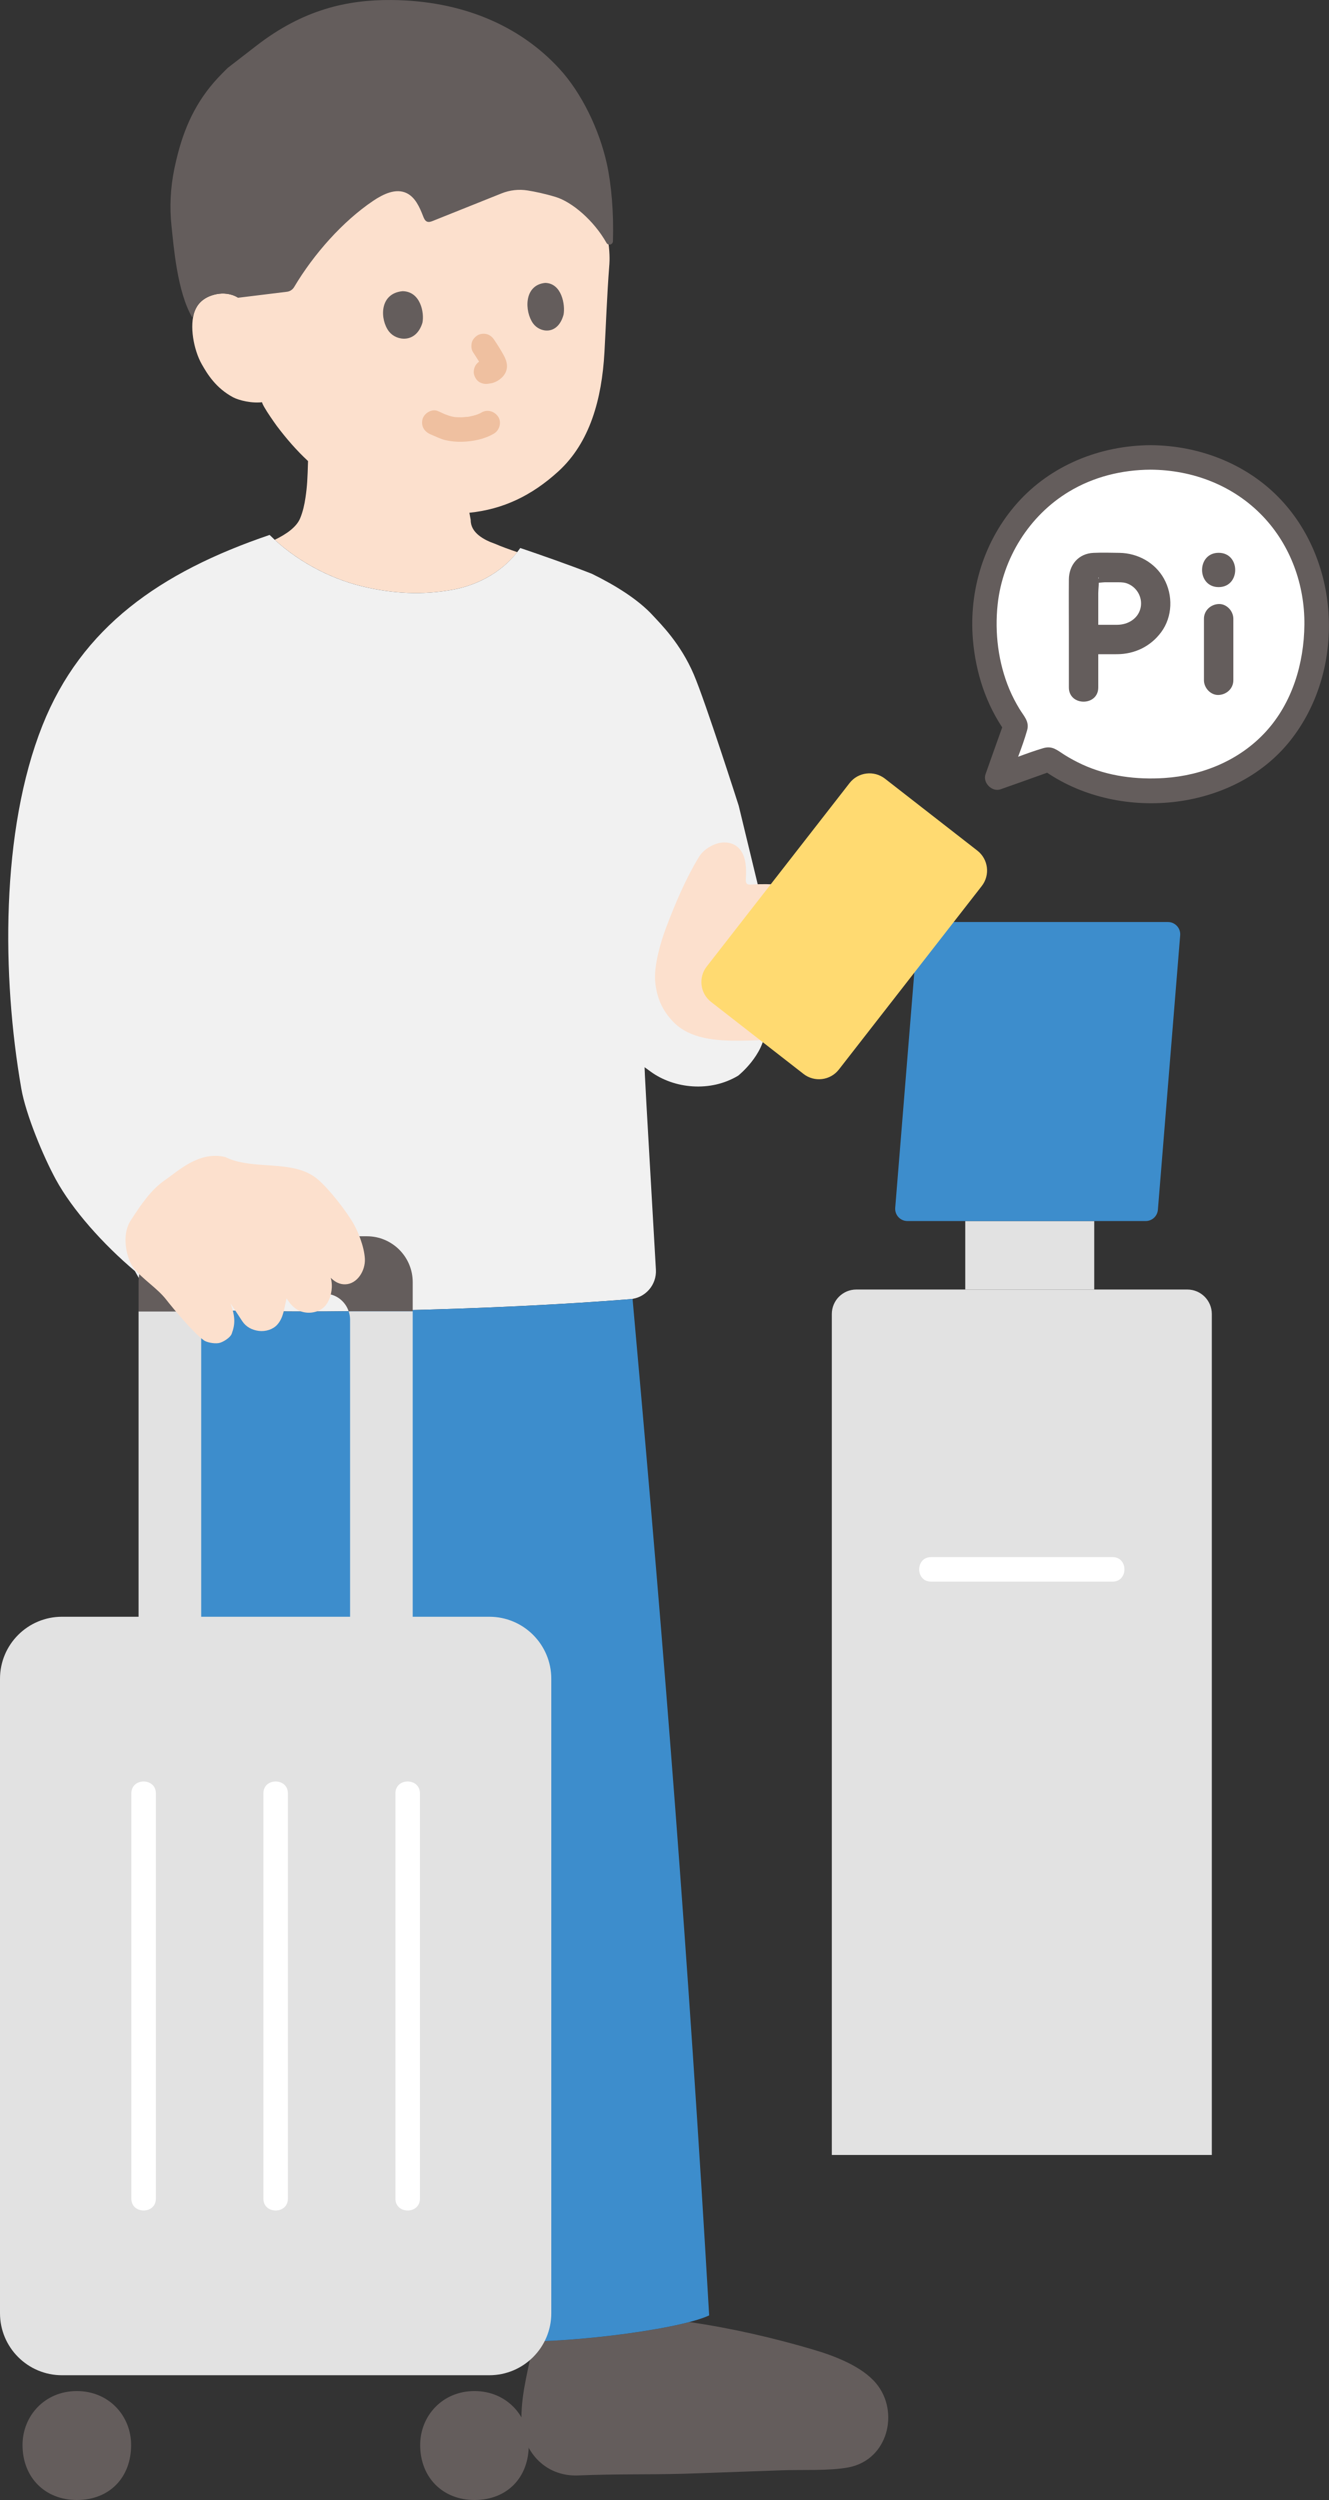 <?xml version="1.0" encoding="UTF-8"?><svg id="b" xmlns="http://www.w3.org/2000/svg" width="216.965" height="408.068" viewBox="0 0 216.965 408.068"><rect x="0" y="0" width="216.965" height="408.068" fill="#333333" stroke="none"/><defs><style>.d{fill:#3d8dcc;}.e{fill:#fff;}.f{fill:#e2e2e2;}.g{fill:none;}.h{fill:#ffda71;}.i{fill:#fce0cd;}.j{fill:#efc0a0;}.k{fill:#645d5c;}.l{fill:#f1f1f1;}</style></defs><g id="c"><path class="f" d="M135.798,351.752v-137.267c0-2.209,1.791-4,4-4h54.036c2.209,0,4,1.791,4,4v137.267"/><path class="f" d="M178.638,203.418c0-1.37,0-2.741,0-4.111h-21.055c0,5.303,0,10.949,0,10.949v.228c6.348,0,15.115,0,21.055,0,0-2.356,0-4.711,0-7.067Z"/><path class="d" d="M190.677,150.501h-38.898c-1.042,0-1.909.8-1.993,1.838l-3.638,44.807c-.095,1.165.825,2.162,1.993,2.162h38.897c1.042,0,1.909-.8,1.993-1.838l3.638-44.807c.095-1.165-.825-2.162-1.993-2.162Z"/><path class="e" d="M151.993,258.164c9.881,0,19.763,0,29.644,0,2.574,0,2.578-4,0-4-9.881,0-19.763,0-29.644,0-2.574,0-2.578,4,0,4h0Z"/><path class="e" d="M196.64,76.014c-2.717-.875-5.669-1.35-8.807-1.35-16.033,0-27.116,12.418-27.116,26.949,0,6.58,1.855,12.331,5.115,16.842-.974,2.711-1.994,5.564-3.012,8.451,2.874-1.013,5.712-2.029,8.409-2.994,4.485,3.298,10.174,5.154,16.606,5.154,16.405,0,27.117-11.301,27.117-27.455,0-11.756-7.194-22.02-18.31-25.599Z"/><path class="k" d="M187.833,72.664c-8.199.049-16.234,3.242-21.738,9.422-5.428,6.096-7.94,14.22-7.262,22.323.451,5.382,2.139,10.615,5.277,15.04l-.202-1.541c-1.012,2.82-2.021,5.642-3.018,8.467-.492,1.395,1.065,2.952,2.46,2.46,2.813-.992,5.621-1.996,8.428-3.004l-1.541-.202c11.988,8.669,31.098,7.054,40.452-4.8,8.731-11.064,8.293-28.115-1.033-38.665-5.509-6.232-13.586-9.452-21.824-9.501-2.574-.015-2.577,3.985,0,4,6.908.041,13.558,2.585,18.355,7.63,4.506,4.738,6.822,11.164,6.761,17.667-.06,6.328-1.975,12.763-6.317,17.492-4.266,4.646-10.295,7.13-16.535,7.541-4.539.299-9.227-.287-13.388-2.201-.99-.455-1.952-.972-2.877-1.55-1.236-.771-2.001-1.576-3.544-1.115-2.699.807-5.343,1.913-8,2.85l2.46,2.46c.964-2.733,2.154-5.465,2.941-8.252.404-1.431-.563-2.323-1.253-3.466-.619-1.024-1.181-2.093-1.644-3.197-1.817-4.334-2.425-9.233-1.917-13.894.818-7.508,5.151-14.464,11.627-18.37,4.035-2.434,8.638-3.567,13.331-3.595,2.573-.015,2.579-4.015,0-4Z"/><path class="k" d="M196.549,100.992c0,3.349,0,6.698,0,10.047,0,1.255,1.104,2.458,2.4,2.4s2.4-1.055,2.4-2.4c0-3.349,0-6.698,0-10.047,0-1.255-1.104-2.458-2.4-2.4s-2.4,1.055-2.4,2.4h0Z"/><path class="k" d="M198.949,95.833c3.603,0,3.609-5.6,0-5.6s-3.609,5.6,0,5.6h0Z"/><path class="k" d="M178.246,106.784c1.385,0,2.77.009,4.155,0,2.865-.02,5.453-1.284,7.163-3.59,1.87-2.522,1.966-6.045.446-8.759-1.466-2.617-4.28-4.144-7.241-4.194-1.406-.024-2.836-.06-4.241,0-2.458.105-4.01,1.955-4.031,4.342-.025,3.009,0,6.019,0,9.028,0,2.867,0,5.734,0,8.601,0,3.089,4.8,3.094,4.8,0,0-5.13,0-10.26,0-15.39,0-.731.186-1.746,0-2.459-.005-.021.016-.121,0-.133.301.213-.635.898-.769.811.313.202,1.481,0,1.835,0,.715,0,1.429-.003,2.144,0,.7.002,1.137.028,1.702.276,1.555.685,2.407,2.44,1.957,4.065-.453,1.633-2.026,2.59-3.766,2.602-1.385.009-2.77,0-4.155,0-3.089,0-3.094,4.8,0,4.8h0Z"/><path class="i" d="M99.465,43.374c-.375,4.836-.538,9.664-.785,14.111-.429,7.712-2.393,14.772-7.529,19.459-4.363,3.982-9.048,6.191-14.522,6.752l.218,1.185c-.035,2.102,2.216,3.282,3.993,3.892.936.413,2.223.878,3.612,1.355-2.59,3.295-6.492,5.371-10.437,6.111-5.08.95-9.86.67-14.89-.53-5.048-1.225-10.21-3.883-14.276-7.598,1.925-.927,3.559-2.08,4.155-3.517.445-1.072.698-2.218.867-3.367.281-1.907.335-3.05.417-5.967-1.947-1.814-3.559-3.698-5.074-5.699,0,0-3.564-4.9-2.089-3.95-1.981.32-4.188-.294-5.069-.762-2.798-1.495-4.196-3.766-5.122-5.409-1.314-2.324-2.061-6.31-1.125-8.709.314-.802,1.124-2.218,3.514-2.714,1.098-.228,2.448-.122,3.557.584,0,0-11.122-24.828,36.378-24.828,26.5,0,24.207,19.6,24.207,19.6Z"/><path class="k" d="M28.511,27.323c-.019.091-.038.182-.057.273-.625,3.06-.791,6.2-.455,9.297.353,3.237.916,10.738,3.384,14.923.251-.638.425-1.085.425-1.085.314-.802,1.124-2.218,3.514-2.714,1.098-.228,2.448-.122,3.557.584l7.974-.978c.489-.06.915-.344,1.166-.767,3.185-5.365,7.919-10.717,12.902-14.074,1.654-1.114,3.725-2.12,5.499-1.24,1.362.676,2.08,2.254,2.648,3.733.137.358.305.754.643.897.308.13.655.006.965-.119l11.21-4.488c1.35-.541,2.816-.708,4.252-.475,1.218.198,2.817.525,4.574,1.06,2.683.817,6.227,3.83,8.297,7.49.282.498,1.039.308,1.057-.263.146-4.657-.252-9.313-1.02-12.751-1.208-5.402-4.028-11.404-7.771-15.458C84.792,4.144,75.386.097,63.895.002c-7.252-.06-14.436,1.582-22.018,7.446,0,0-2.357,1.823-4.714,3.646l-.89.893c-3.846,3.859-5.923,8.097-7.224,13.052-.196.745-.374,1.506-.538,2.284Z"/><path class="j" d="M78.611,67.33c-.126.074-.254.144-.386.208-.064.031-.151.054-.207.096.329-.245.286-.118.095-.046-.311.116-.63.212-.953.291-.189.047-.38.088-.571.123-.086.016-.173.03-.259.045-.271.048.038-.013.138-.015-.374.009-.748.074-1.125.081-.345.007-.691-.003-1.035-.032-.083-.007-.167-.018-.25-.025-.265-.023.421.075.166.02-.174-.038-.35-.064-.523-.107-.155-.038-.307-.083-.458-.135-.089-.031-.177-.066-.266-.099-.227-.085-.063-.012.067.03-.549-.18-1.08-.477-1.617-.692-.974-.389-2.239.424-2.46,1.397-.263,1.155.354,2.043,1.397,2.46.356.142-.201-.094.025.008.094.043.19.084.285.125.321.142.643.281.967.416.362.151.727.285,1.11.373.885.202,1.816.286,2.723.257,1.765-.058,3.614-.429,5.154-1.326.904-.526,1.302-1.83.718-2.736-.588-.912-1.769-1.281-2.736-.718h0Z"/><path class="k" d="M68.962,52.687c.338-1.588-.287-5.116-3.242-5.158-3.868.367-3.692,4.684-2.21,6.59,1.214,1.56,4.411,1.97,5.452-1.431Z"/><path class="k" d="M92.003,51.367c.302-1.591-.289-5.132-2.996-5.19-3.541.349-3.359,4.679-1.991,6.598,1.12,1.571,4.051,1.997,4.987-1.408Z"/><path class="j" d="M77.222,57.485c.298.444.586.896.868,1.35.301.486.631.983.859,1.509l-.202-.478c.039.1.07.199.088.304l-.071-.532c.006.061.008.115.003.176l.071-.532c-.004.038-.013.074-.025.11l.202-.478c-.025.058-.05.1-.088.15l.313-.405c-.084.093-.172.18-.27.259l.405-.313c-.096.073-.196.134-.305.185l.478-.202c-.238.1-.486.116-.736.166-.472.096-.958.515-1.195.919-.251.429-.357,1.061-.202,1.541.157.484.457.951.919,1.195.494.261.991.313,1.541.202.197-.04.399-.051.592-.112.562-.178,1.005-.447,1.438-.844.556-.51.913-1.255.859-2.019-.043-.616-.252-1.141-.547-1.678-.47-.856-.996-1.684-1.54-2.495-.291-.435-.68-.777-1.195-.919-.479-.132-1.116-.072-1.541.202-.427.275-.803.685-.919,1.195-.115.506-.097,1.095.202,1.541h0Z"/><path class="l" d="M124.95,168.024c-.215,4.208-4.436,7.551-4.436,7.551-4.547,2.745-10.465,2.138-14.303-.663,0,0-.49-.358-.981-.716l.058,1.406c.117,2.835,1.277,22.429,1.792,31.647.139,2.482-1.723,4.612-4.201,4.811-21.981,1.759-56.268,2.74-77.515,1.355l-3.343-5.945c-5.192-4.378-10.216-10.015-12.9-14.937-2.061-3.778-4.902-10.601-5.642-14.841C.301,159.462.086,135.615,6.927,118.42c6.376-16.028,19.208-25.029,37.087-31.104,4.179,4.133,9.71,7.084,15.111,8.394,5.03,1.2,9.81,1.48,14.89.53,4.208-.79,8.365-3.097,10.923-6.792,3.686,1.258,7.625,2.624,11.687,4.208,3.918,1.922,7.608,4.231,10,6.851,1.205,1.32,4.462,4.488,6.641,9.588,1.921,4.494,7.332,21.418,7.332,21.418l4.593,18.987s-.227,17.245-.241,17.523Z"/><path class="k" d="M111.549,403.786c-6.076.159-10.577.008-17.2.274-5.411.217-9.27-4.079-9.227-9.428.035-4.475,1.254-8.194,1.979-12.454,7.508-.117,19.093-1.501,25.432-3.157,6.896.994,13.838,2.607,20.237,4.501,3.534,1.046,7.953,2.724,10.284,5.539,3.786,4.573,1.969,12.419-4.509,13.677-3.12.606-7.747.355-10.917.481-3.91.156-9.357.317-13.267.474-.98.039-1.913.07-2.812.093Z"/><path class="d" d="M103.686,216.689c-.076-.848-.152-1.697-.229-2.548,0,0-.071-.794-.188-2.129-.128.021-.257.037-.389.048-20.53,1.643-51.795,2.607-73.144,1.599.003,56.128.004,112.256.004,168.384,19.347,0,52.919,0,52.919,0,7.397.754,27.803-1.613,33.114-4.108-3.455-59.414-7.254-107.268-12.088-161.246Z"/><path class="g" d="M52.957,211.163c-3.801-.001-9.734-.004-15.883-.011-1.868-.002-3.436,1.217-3.995,2.898h23.843c-.554-1.672-2.106-2.886-3.965-2.886Z"/><path class="f" d="M22.623,276.237h10.223v-60.863c0-.466.094-.906.233-1.324h-10.456v62.187Z"/><path class="k" d="M67.377,209.28c0-4.136-3.353-7.49-7.49-7.49h-29.774c-4.136,0-7.489,3.353-7.489,7.489v4.769h10.456c.559-1.68,2.127-2.9,3.995-2.898,6.149.007,12.081.01,15.883.011,1.859,0,3.412,1.214,3.965,2.886h10.454v-4.769Z"/><path class="f" d="M56.922,214.049c.138.418.231.857.231,1.321,0,12.88,0,60.866,0,60.866h10.223v-62.187h-10.454Z"/><path class="f" d="M10.121,387.703h69.758c5.59,0,10.121-4.531,10.121-10.121,0-31.186,0-72.378,0-103.563,0-5.59-4.531-10.121-10.121-10.121H10.121C4.531,263.898,0,268.429,0,274.019v103.563c0,5.59,4.531,10.121,10.121,10.121Z"/><path class="e" d="M21.446,292.719c0,17.163,0,34.325,0,51.488,0,4.892,0,9.784,0,14.675h4c0-.674,0-1.348,0-2.022,0-2.574-4-2.578-4,0,0,.674,0,1.348,0,2.022,0,2.574,4,2.578,4,0,0-17.163,0-34.325,0-51.488v-14.675c0-2.574-4-2.578-4,0h0Z"/><path class="e" d="M43,292.719c0,17.163,0,34.325,0,51.488v14.675h4c0-.674,0-1.348,0-2.022,0-2.574-4-2.578-4,0,0,.674,0,1.348,0,2.022,0,2.574,4,2.578,4,0,0-17.163,0-34.325,0-51.488v-14.675c0-2.574-4-2.578-4,0h0Z"/><path class="e" d="M64.554,292.719c0,17.163,0,34.325,0,51.488,0,4.892,0,9.784,0,14.675h4c0-.674,0-1.348,0-2.022,0-2.574-4-2.578-4,0,0,.674,0,1.348,0,2.022,0,2.574,4,2.578,4,0,0-17.163,0-34.325,0-51.488v-14.675c0-2.574-4-2.578-4,0h0Z"/><path class="k" d="M12.541,390.285c-5.241,0-8.863,4.059-8.863,8.809,0,5.314,3.7,8.974,8.864,8.974,5.362,0,8.864-3.694,8.864-8.974,0-4.782-3.642-8.809-8.864-8.809Z"/><path class="k" d="M77.458,390.285c-5.241,0-8.863,4.059-8.863,8.809,0,5.314,3.7,8.974,8.864,8.974,5.362,0,8.864-3.694,8.864-8.974,0-4.782-3.642-8.809-8.864-8.809Z"/><path class="i" d="M141.939,161.101c.9-1.333,1.497-2.881,1.511-4.482.019-2.225-1.081-4.334-2.539-6.014-2.192-2.527-5.205-4.267-8.408-5.232s-6.595-1.186-9.935-.991c-.201.012-.421.02-.584-.099-.238-.173-.241-.519-.222-.812.124-1.949.037-4.243-1.553-5.377-.952-.679-2.256-.735-3.355-.335s-2.136,1.115-2.745,2.114c-2.112,3.464-3.852,7.533-5.394,11.617-.904,2.393-1.995,6.246-1.746,8.792.252,2.584,1.14,4.63,2.937,6.505,2.704,2.82,7.049,3.118,10.956,3.082,3.872-.035,7.83-.237,11.426-1.672,1.722-.687,3.324-1.643,4.86-2.683,1.567-1.061,3.088-2.229,4.272-3.705.182-.228.356-.463.52-.706Z"/><path class="h" d="M138.692,127.822l-23.318,29.942c-1.399,1.796-1.079,4.385.717,5.783,4.401,3.427,11.12,8.66,15.084,11.747,1.796,1.399,4.382,1.073,5.78-.723l23.318-29.942c1.399-1.796,1.077-4.386-.719-5.785l-15.078-11.742c-1.796-1.399-4.386-1.077-5.785.719Z"/><path class="i" d="M43.156,190.165c2.919.202,5.86.323,8.15,1.893,1.549,1.062,4.283,4.319,6.059,7.094,1.06,1.656,2.087,4.325,2.201,6.286.114,1.961-1.237,4.15-3.205,4.199-1.771.044-2.892-1.514-3.87-3.105,2.507,1.492,1.91,5.73.181,7.015-1.125.836-2.736.963-3.979.313-.825-.432-1.409-1.136-1.905-1.93-.391,1.555-.477,3.106-1.504,4.27-.721.817-1.951,1.182-3.033,1.042-1.098-.142-2.079-.646-2.686-1.57,0,0-.811-1.234-1.942-2.956.811,2.231.787,3.419.199,5.006-.228.616-1.446,1.402-2.13,1.508-.834.129-1.989-.152-2.388-.436-1.79-1.272-5.239-5.465-6.129-6.61-1.573-2.023-3.916-3.345-5.48-5.375-.76-.987-2.165-5.046-.22-7.805,1.544-2.366,3.148-4.793,5.479-6.394,2.153-1.479,5.542-4.77,9.819-3.752,1.912.947,4.142,1.152,6.384,1.307Z"/></g></svg>